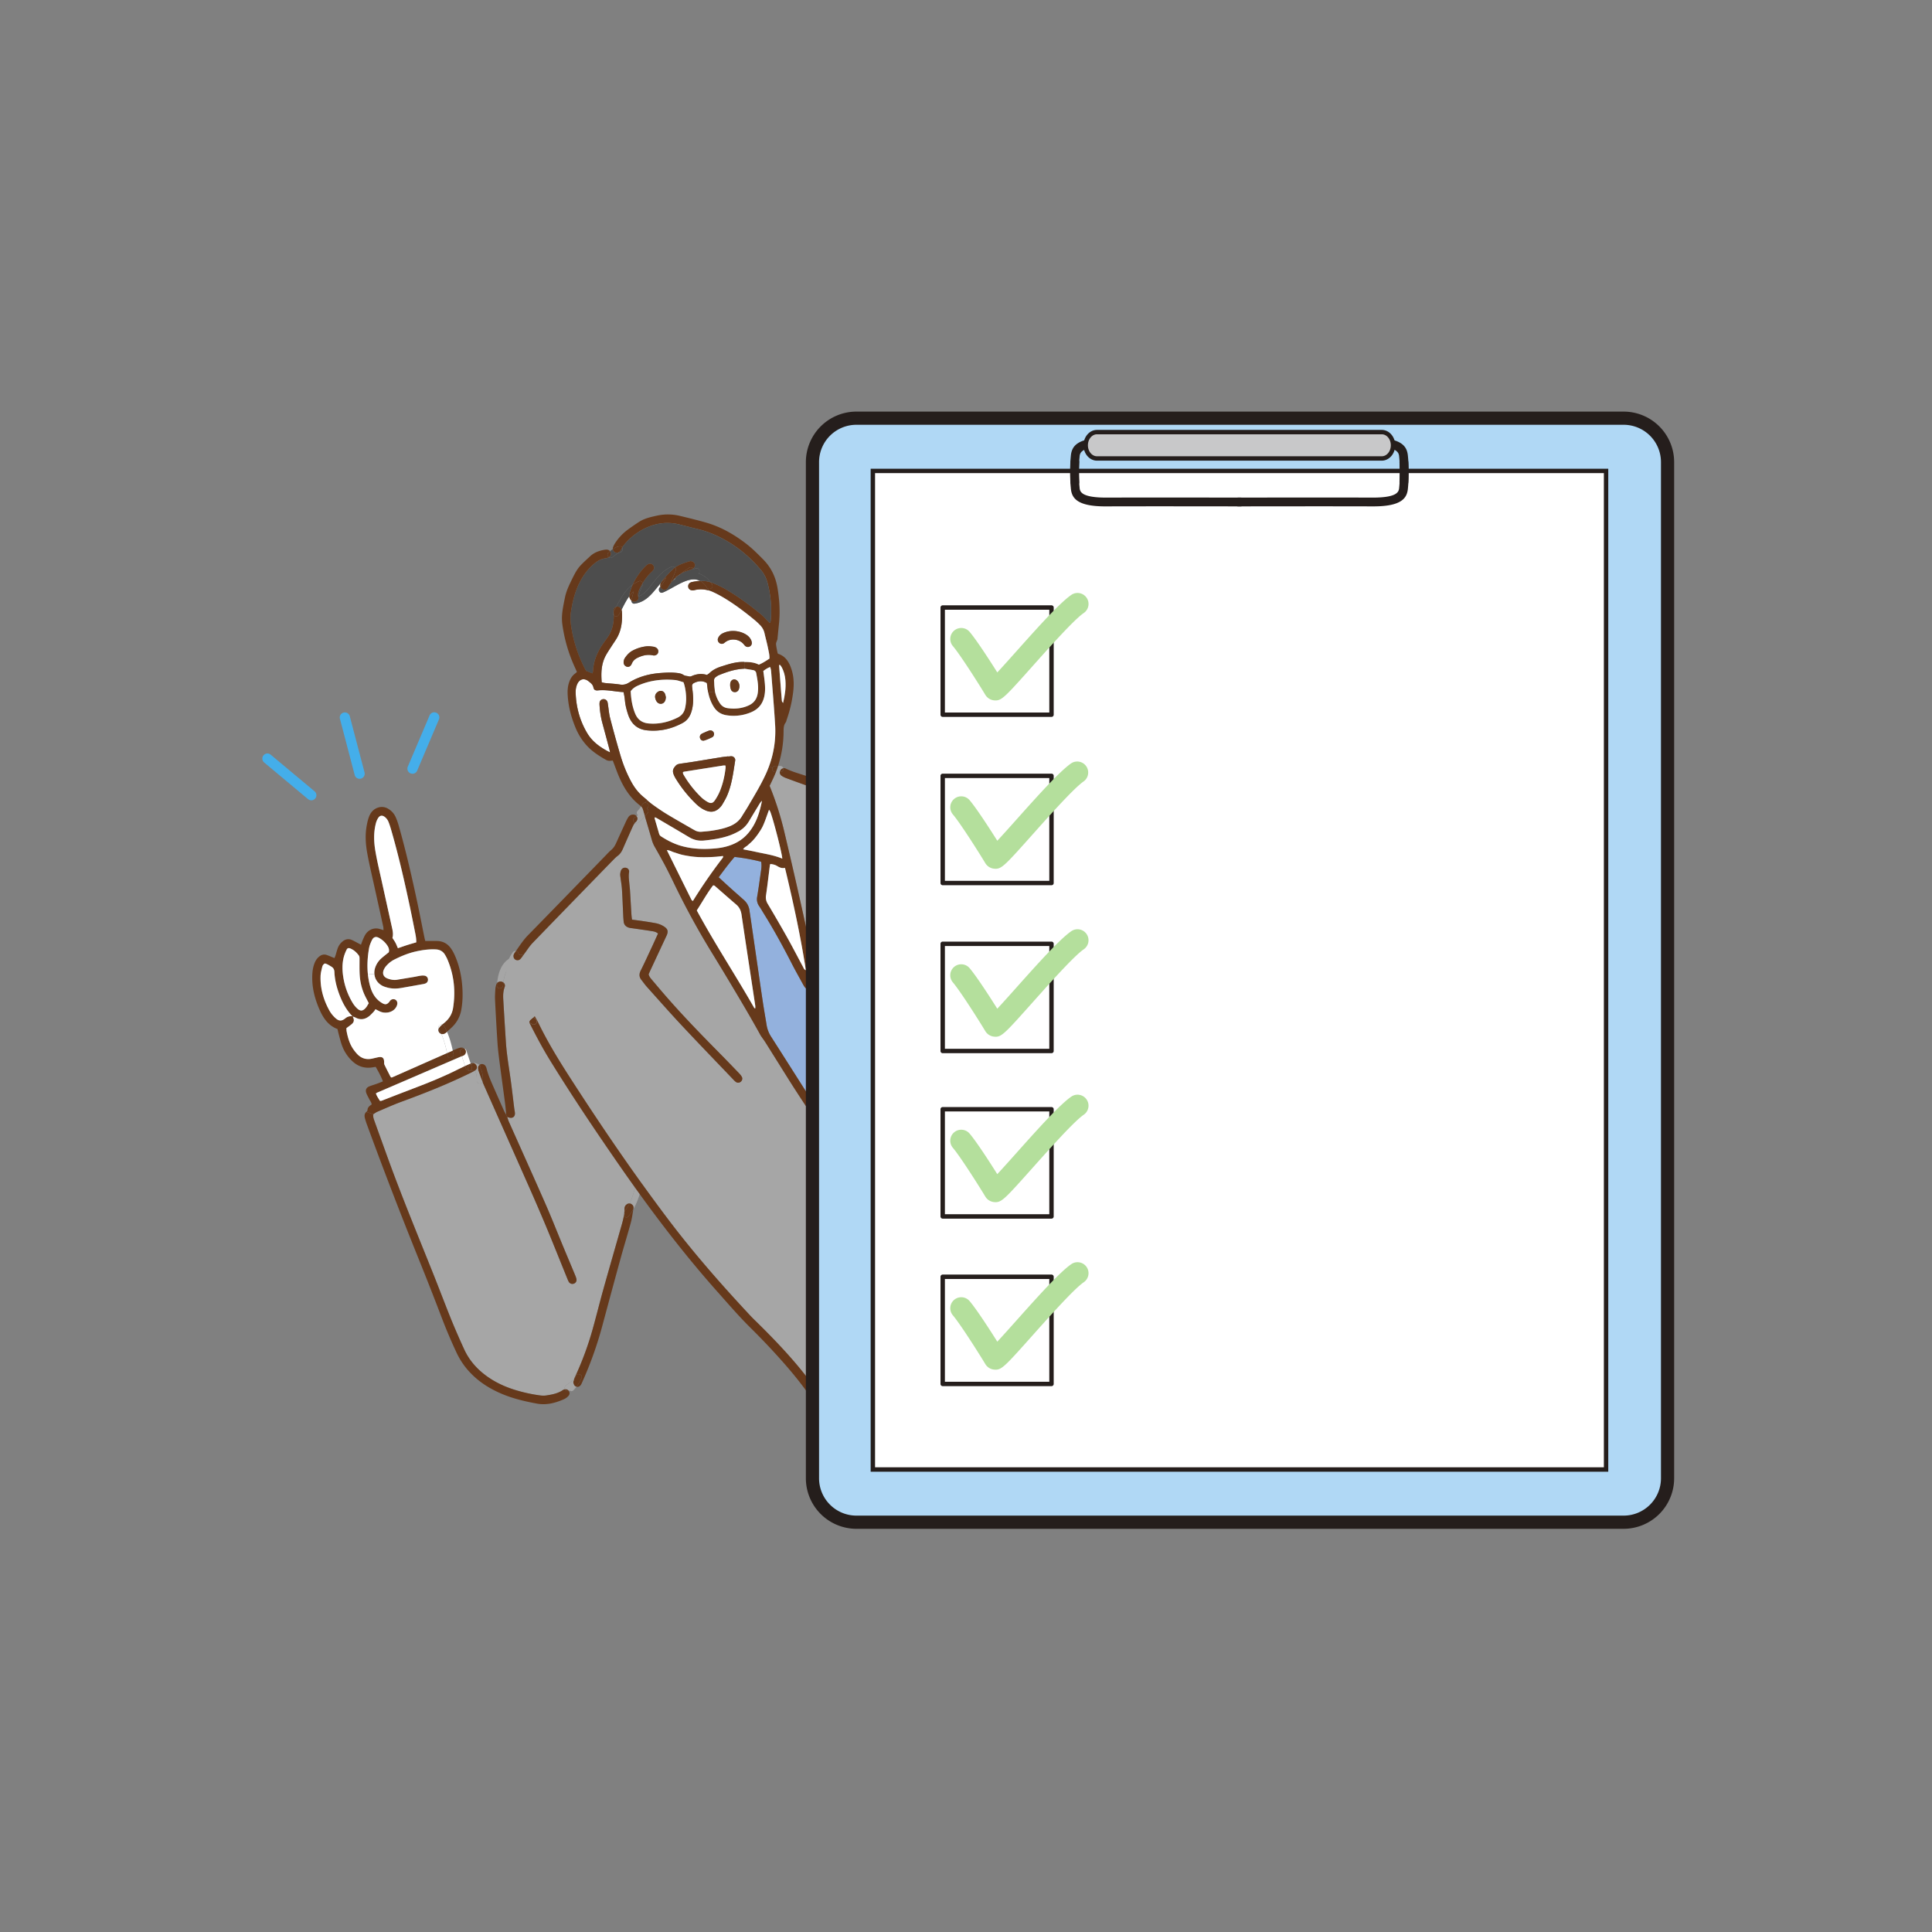 <svg width="230" height="230" fill="none" xmlns="http://www.w3.org/2000/svg"><rect width="100%" height="100%" fill="#808080" stroke="none"/><g clip-path="url(#a)"><path d="M76.677 137.25c.029 2.23-.134 4.733-1.285 6.71.008-.04.014-.081.02-.122.036-.218-.066-.386-.255-.5a.441.441 0 0 0-.209-.067c.202-.405.36-.834.482-1.266.837-2.962.595-6.238.113-9.24-.468-2.91-1.182-5.81-2.506-8.456-1.69-3.37-4.15-6.814-7.426-8.811-1.043-.637-2.331-1.236-3.589-1.102-1.4.15-1.951 1.321-2.101 2.564a.549.549 0 0 0-.735.066c.102-1.076.426-2.223 1.365-2.856.821-.554 1.852-.608 2.798-.401 3.132.685 5.706 3.371 7.596 5.803a25.08 25.08 0 0 1 4.348 8.614c.818 2.937 1.348 6.014 1.386 9.065l-.002-.001Z" fill="#A6A6A6"/><path d="M75.544 132.764c.482 3.002.725 6.278-.114 9.24-.122.433-.28.862-.482 1.266a.52.52 0 0 0-.348.114.611.611 0 0 0-.255.515c0 .118-.004.235-.013.352-.01.014-.022.027-.031.041a.38.38 0 0 0-.03.443c-.095.566-.27 1.118-.427 1.673-.678 2.392-1.371 4.78-2.04 7.175-.428 1.533-.808 3.08-1.237 4.612a37.294 37.294 0 0 1-2.129 5.761c-.03.066-.057.131-.08.196-.276.333-.73.546-1.03.837a.324.324 0 0 0-.067.405.557.557 0 0 0-.246.085c-.595.413-1.28.536-1.969.642a2.524 2.524 0 0 1-.71.003 18.246 18.246 0 0 1-2.63-.543c-1.234-.348-2.405-.838-3.474-1.556-1.3-.874-2.333-1.985-2.985-3.422a93.885 93.885 0 0 1-1.48-3.393c-.748-1.845-1.447-3.709-2.186-5.557-1.855-4.639-3.772-9.253-5.47-13.954-.508-1.404-1.017-2.808-1.52-4.212-.095-.259-.198-.521-.153-.84.16-.1.318-.225.495-.301.952-.405 1.897-.834 2.867-1.189 2.843-1.041 5.653-2.159 8.367-3.507a3.23 3.23 0 0 0 .313-.172h.04c.254.339.245.739.245 1.164 0 .401.536.459.688.17.037.094.077.189.118.283 1.707 3.858 3.427 7.711 5.133 11.57.765 1.729 1.525 3.46 2.253 5.203.881 2.112 1.726 4.239 2.587 6.36.053.128.103.261.175.377a.495.495 0 0 0 .625.199.47.47 0 0 0 .282-.536 2.827 2.827 0 0 0-.175-.506c-.458-1.103-.923-2.202-1.38-3.305-.703-1.691-1.371-3.397-2.105-5.072-1.439-3.28-2.913-6.544-4.37-9.817-.09-.197-.146-.408-.217-.613l.019.021-.009-.016c.07.028.137.063.21.083.45.125.748-.119.702-.584-.017-.177-.06-.353-.081-.53-.133-1.067-.253-2.134-.397-3.198-.207-1.539-.487-3.068-.59-4.618-.115-1.728-.22-3.456-.32-5.185-.028-.478-.003-.951.165-1.414a.464.464 0 0 0-.155-.558c.152-1.243.703-2.414 2.102-2.564 1.258-.135 2.547.465 3.589 1.102 3.276 1.997 5.737 5.441 7.425 8.811 1.325 2.646 2.04 5.548 2.507 8.457l-.002.002Z" fill="#A6A6A6"/><path d="M75.156 143.338c.19.112.29.282.256.5-.008.041-.014.081-.02.122a6.42 6.42 0 0 1-.58.845c-.176.218-.43.121-.543-.07.028-.16.048-.321.06-.484.24-.303.445-.634.617-.981a.464.464 0 0 1 .21.067v.001Z" fill="#66391B"/><path d="M75.393 143.959c-.085.529-.152 1.061-.29 1.576-.379 1.402-.812 2.789-1.198 4.189-.728 2.647-1.444 5.298-2.157 7.949a44.139 44.139 0 0 1-2.406 6.8c-.058.129-.107.259-.18.377-.125.201-.339.289-.535.239.162-.22.305-.452.436-.697.048-.077.09-.157.126-.241l.016-.029h-.003c.013-.03.028-.057.039-.087.143-.386-.48-.645-.663-.28-.061.121-.123.239-.187.355-.012.015-.022.029-.035.042.023-.065.05-.13.08-.196a37.32 37.32 0 0 0 2.13-5.76c.428-1.533.808-3.08 1.236-4.612.668-2.396 1.36-4.784 2.04-7.176.157-.555.332-1.107.427-1.673.112.19.366.288.542.07.218-.269.41-.551.58-.845l.002-.001ZM74.6 143.384a.53.53 0 0 1 .348-.114 5.55 5.55 0 0 1-.616.981 4.85 4.85 0 0 0 .013-.352c0-.209.081-.387.255-.515Z" fill="#66391B"/><path d="M74.3 144.292c.009-.014.021-.027.03-.042a5.925 5.925 0 0 1-.06.485.38.38 0 0 1 .03-.443Z" fill="#A6A6A6"/><path d="M68.578 163.757c.183-.366.806-.108.664.279l-.04.087h.003l-.015.029a1.785 1.785 0 0 1-.126.241c-.131.245-.274.477-.436.698a.305.305 0 0 1-.03-.008c-.211-.068-.347-.262-.349-.603.028-.077.063-.197.109-.326.013-.014.023-.028.035-.043.064-.116.125-.233.186-.354ZM68.623 152.27a.468.468 0 0 1-.282.536.496.496 0 0 1-.624-.198c-.073-.116-.123-.25-.176-.378-.862-2.121-1.706-4.248-2.587-6.36a268.054 268.054 0 0 0-2.253-5.203c-1.705-3.859-3.425-7.712-5.132-11.57a6.523 6.523 0 0 1-.119-.283.361.361 0 0 0 .039-.169c0-.537-.036-1.023-.293-1.455a.369.369 0 0 0-.117-.409.49.49 0 0 1 .732.142c.06.103.102.218.13.333.174.699.46 1.356.75 2.011.433.983.863 1.968 1.301 2.95.079.177.188.342.282.514l-.014-.015.128.248-.01-.005c.072.205.129.415.217.612 1.458 3.274 2.932 6.537 4.371 9.818.734 1.676 1.402 3.382 2.104 5.072.458 1.102.923 2.201 1.381 3.304.068.165.138.333.175.506l-.003-.001Z" fill="#66391B"/><path d="m68.598 165.083.03.008a4.113 4.113 0 0 1-.352.412c-.15.154-.337.13-.466.027a.414.414 0 0 1-.097.056.455.455 0 0 0-.305-.188.55.55 0 0 0-.146-.001.325.325 0 0 1 .066-.406c.3-.29.754-.503 1.03-.836-.046.129-.08.249-.109.327.003.34.138.535.35.602l-.001-.001Z" fill="#A6A6A6"/><path d="M67.712 165.584a.47.47 0 0 1-.042.598 1.585 1.585 0 0 1-.523.386c-1.034.457-2.098.739-3.248.525-1.412-.263-2.806-.589-4.134-1.148-1.719-.721-3.22-1.736-4.38-3.22a9.01 9.01 0 0 1-1.051-1.731 60.558 60.558 0 0 1-1.768-4.178 381.912 381.912 0 0 0-2.883-7.336 515.817 515.817 0 0 1-5.96-15.495 9.019 9.019 0 0 1-.278-.851c-.07-.275-.077-.554.173-.769l.819.283c-.045.319.058.581.152.84.504 1.404 1.014 2.808 1.52 4.213 1.699 4.7 3.616 9.316 5.47 13.953.74 1.85 1.439 3.713 2.187 5.557a93.71 93.71 0 0 0 1.48 3.393c.651 1.437 1.684 2.548 2.985 3.422 1.07.718 2.24 1.209 3.473 1.556.863.244 1.74.428 2.63.543.233.031.479.034.711-.003.689-.107 1.374-.23 1.968-.642a.561.561 0 0 1 .247-.084c.083.153.273.256.452.188Z" fill="#66391B"/><path d="M67.712 165.584c-.18.068-.37-.035-.452-.188a.477.477 0 0 1 .452.188ZM61.298 132.46c.046.465-.252.711-.703.584-.072-.021-.139-.056-.209-.083l-.128-.248.014.016c-.05-.475-.088-.95-.151-1.424-.212-1.618-.44-3.233-.649-4.851-.1-.77-.196-1.541-.248-2.315a301.96 301.96 0 0 1-.29-5.127c-.02-.416.01-.836.037-1.252.013-.196.053-.397.121-.582a.452.452 0 0 1 .092-.153c-.01.097-.02.194-.024.288-.03.468.696.466.726 0 .007-.117.02-.237.034-.354.167.124.24.329.155.558-.168.462-.194.935-.166 1.414.1 1.728.206 3.457.32 5.184.104 1.55.383 3.08.59 4.618.145 1.064.263 2.133.398 3.198.021.177.064.354.08.53v-.001Z" fill="#66391B"/><path d="m60.387 132.961.008.016-.019-.02.01.004ZM59.919 116.959a5.883 5.883 0 0 0-.034.354c-.03.466-.757.468-.726 0a8.83 8.83 0 0 1 .024-.288.549.549 0 0 1 .735-.066ZM57.49 128.644a.361.361 0 0 1-.04.169c-.163-.401-.306-.812-.457-1.22a1.523 1.523 0 0 1-.092-.406.462.462 0 0 1 .177-.408c.058.051.1.112.124.193a.37.37 0 0 1-.007.217c.257.433.293.92.293 1.455h.001Z" fill="#66391B"/><path d="M57.45 128.813c-.152.289-.688.231-.688-.169 0-.426.008-.827-.245-1.165h-.041c.05-.029.1-.064.145-.102a.4.4 0 0 0 .116-.485c-.082-.186-.227-.31-.4-.328a.314.314 0 0 1 .23-.013c.144.048.31.092.437.174a.46.46 0 0 1 .072.056.457.457 0 0 0-.176.408c.01.136.043.276.092.405.15.408.293.82.457 1.22v-.001Z" fill="#A6A6A6"/><path d="M56.74 126.891a.4.4 0 0 1-.116.485.968.968 0 0 1-.146.102c-.146.004-.293.004-.442.004a.345.345 0 0 1-.128-.025c.184-.041.34-.203.26-.434l-.088-.268h.06a.375.375 0 0 1 .2-.192c.171.019.316.143.399.328Z" fill="#66391B"/><path d="M56.224 126.566a.378.378 0 0 1 .116-.002.374.374 0 0 0-.198.192h-.06c-.017-.046-.032-.094-.05-.14.064-.021.129-.038.192-.048v-.002Z" fill="#66391B"/><path d="M56.478 127.478c-.1.065-.208.119-.312.172-2.714 1.348-5.525 2.464-8.367 3.507-.97.356-1.915.784-2.868 1.19-.176.075-.335.202-.495.3l-.818-.283c.057-.05.128-.125.13-.191.004-.348.244-.525.495-.681-.009-.257-.176-.419-.27-.611-.12-.25-.268-.489-.362-.75-.14-.385-.002-.663.377-.812.297-.115.603-.201.902-.31.222-.08.44-.173.696-.275-.24-.625-.538-1.175-.863-1.727-.172.028-.306.051-.442.071-.886.126-1.658-.122-2.312-.725a4.81 4.81 0 0 1-1.308-2.039c-.14-.416-.24-.843-.355-1.265-.045-.172-.081-.348-.128-.543-1.088-.408-1.685-1.286-2.13-2.292-.602-1.365-.957-2.783-.864-4.291.024-.401.09-.791.228-1.169.116-.324.284-.616.546-.843.273-.238.587-.344.942-.221.297.104.588.235.915.37.042-.101.092-.203.126-.31.088-.285.16-.575.261-.856.102-.283.269-.533.492-.74.35-.327.752-.449 1.206-.246.272.123.53.272.793.41.085.043.167.089.281.151.073-.201.125-.368.194-.528.094-.218.187-.44.306-.645.334-.573 1.024-.924 1.745-.697.131.041.262.08.438.133-.014-.167-.008-.304-.036-.433-.353-1.614-.714-3.225-1.069-4.839-.282-1.284-.59-2.562-.825-3.854-.197-1.079-.275-2.176-.079-3.268.067-.372.147-.747.279-1.097.187-.5.51-.9 1.04-1.085a1.429 1.429 0 0 1 1.262.137c.407.245.705.59.891 1.018.143.328.259.67.356 1.012.88 3.104 1.599 6.247 2.265 9.403.27 1.286.52 2.576.782 3.863.026.133.064.266.104.431h.423c.34 0 .678-.006 1.016.005.685.02 1.227.328 1.617.88.194.273.355.576.488.886.48 1.104.743 2.265.848 3.464.086.998.073 1.988-.107 2.976a3.716 3.716 0 0 1-1.075 2.024c-.202.198-.414.386-.627.572a6.838 6.838 0 0 0-.347-.689.327.327 0 0 0-.22-.168c.124-.104.254-.202.372-.31.49-.442.809-.978.915-1.635.325-2.014.126-3.968-.684-5.849a4.457 4.457 0 0 0-.277-.528c-.246-.408-.611-.604-1.087-.629-.804-.042-1.59.067-2.368.242-.917.204-1.782.565-2.62.99a3.09 3.09 0 0 0-.886.698 1.882 1.882 0 0 0-.3.442c-.234.5-.07.914.446 1.098.357.13.727.205 1.112.14.669-.113 1.337-.22 2.004-.334.275-.046.546-.113.822-.151.155-.022.32-.024.473.002.231.043.38.247.383.473a.471.471 0 0 1-.32.458 1.182 1.182 0 0 1-.23.063c-.881.159-1.764.317-2.645.47-.576.099-1.15.099-1.716-.071-.132-.039-.268-.078-.395-.132-.642-.284-1.029-.844-1.075-1.481a1.898 1.898 0 0 1 .102-.75c.146-.424.39-.786.721-1.083.282-.251.581-.479.892-.732.08-.271 0-.533-.153-.772a2.793 2.793 0 0 0-.994-.931c-.361-.205-.661-.133-.849.242-.158.317-.298.661-.357 1.007-.177 1.033-.242 2.069-.13 3.099.043.412.114.821.218 1.23.115.444.268.876.523 1.264.257.389.584.707.993.932.351.193.56.138.82-.187.037-.046.065-.101.107-.144a.5.5 0 0 1 .6-.103c.188.102.28.333.227.567-.116.511-.575.898-1.163.968a1.63 1.63 0 0 1-.932-.143c-.158-.076-.314-.159-.492-.251-.08.111-.137.216-.217.299-.176.187-.35.382-.551.538-.502.388-1.041.471-1.618.155-.096-.053-.204-.082-.31-.118-.002-.008-.006-.015-.007-.022a.344.344 0 0 1-.031-.005c-.701-.714-1.168-1.574-1.526-2.496-.346-.895-.587-1.816-.627-2.777-.012-.286-.11-.491-.354-.638-.253-.152-.497-.321-.773-.382-.207.094-.289.26-.329.432-.082.346-.179.697-.191 1.048-.052 1.488.353 2.868 1.07 4.157.172.306.41.588.666.83.43.407.761.429 1.218.058.267-.216.532-.278.848-.233a.242.242 0 0 1 .017.019.165.165 0 0 0 .02.007c.014.05.024.101.045.146.143.295.07.546-.168.748-.196.167-.409.312-.644.489.007.116.001.254.028.386.151.766.363 1.511.823 2.158.116.163.24.32.372.468.489.553 1.096.771 1.825.615.234-.051.466-.109.699-.159.532-.114.745.058.745.593 0 .096-.002.203.037.286.233.484.479.961.725 1.439.016.03.06.048.124.097l.684-.299c1.975-.873 3.949-1.748 5.925-2.62l.065.321c.093.459.792.263.7-.194l-.089-.427.118-.052c.2-.088.404-.173.61-.241a1.04 1.04 0 0 1 .35-.052c.105.004.202.038.278.097-.246-.059-.545.126-.443.433.002.01.007.021.01.031a.38.38 0 0 0 .13.387l.02.067c-2.09.901-4.183 1.806-6.275 2.706-1.26.544-2.523 1.084-3.786 1.627-.052.023-.099.059-.167.102.116.322.303.598.486.88.075-.003.138.008.188-.01 1.281-.494 2.558-1 3.844-1.484 1.825-.689 3.631-1.423 5.374-2.31.239-.122.481-.234.727-.346.034.103.067.207.103.311.071.212.268.278.44.241a.336.336 0 0 0 .128.024c.148 0 .296 0 .442-.003v.012Zm-6.92-15.295a4.754 4.754 0 0 0-.111-1.026c-.214-1.074-.427-2.148-.653-3.218-.662-3.116-1.374-6.218-2.266-9.277a9.093 9.093 0 0 0-.267-.792 1.413 1.413 0 0 0-.457-.617c-.288-.217-.57-.194-.77.11-.132.194-.225.423-.284.649-.286 1.102-.246 2.221-.057 3.322.217 1.273.528 2.531.804 3.796.397 1.807.797 3.614 1.197 5.42.081.372.132.744.024 1.105.13.203.26.381.362.573.108.206.19.426.29.655.387-.133.74-.262 1.097-.375.357-.115.72-.216 1.09-.326v.001Zm-6.044 7.83c.158-.17.263-.392.386-.584-.23-.46-.449-.84-.61-1.243a6.795 6.795 0 0 1-.47-2.144c-.036-.615-.018-1.232-.022-1.846 0-.158.016-.311-.088-.455-.264-.362-.583-.651-1-.825-.206-.086-.35-.058-.45.147a4.715 4.715 0 0 0-.339.885c-.203.802-.181 1.613-.046 2.426a8.412 8.412 0 0 0 1.1 3.002c.152.252.34.494.557.69.363.328.645.308.98-.053h.002Z" fill="#66391B"/><path d="M56.168 127.021c.08.232-.075.394-.26.435a.365.365 0 0 1-.235-.339c0-.197.166-.363.363-.363h.044c.03.088.06.178.088.267Z" fill="#66391B"/><path d="M56.08 126.755h-.043a.368.368 0 0 0-.364.363c0 .153.1.286.235.339-.172.037-.369-.029-.44-.241a15.7 15.7 0 0 1-.103-.311c.154-.071.31-.141.463-.21.066-.029.133-.057.204-.08.016.046.031.094.048.14Z" fill="#66391B"/><path d="m55.515 125.06.517 1.554c-.07.023-.138.05-.203.079l-.464.211-.39-1.164.03-.014c.073-.03.15-.057.217-.099a.497.497 0 0 0 .225-.513.495.495 0 0 0-.19-.293.343.343 0 0 1 .257.239h.001Z" fill="#fff"/><path d="M55.448 125.115a.498.498 0 0 1-.225.513c-.066.043-.144.068-.216.099l-.03.014-.022-.067a.38.38 0 0 1-.13-.387c-.002-.01-.007-.021-.01-.03-.101-.307.198-.493.443-.434a.499.499 0 0 1 .19.293v-.001Z" fill="#66391B"/><path d="m54.976 125.74.39 1.164c-.246.11-.488.224-.726.346-1.743.886-3.55 1.621-5.375 2.31-1.285.485-2.563.99-3.843 1.484-.051.019-.114.007-.189.01-.183-.282-.37-.558-.485-.88.067-.043.115-.079.167-.102 1.262-.544 2.525-1.083 3.785-1.627 2.093-.901 4.184-1.804 6.276-2.707v.002Z" fill="#fff"/><path d="M53.99 125.496c.092.457-.608.653-.7.194a89.593 89.593 0 0 0-.065-.321c.225-.1.451-.201.676-.299l.089.428v-.002Z" fill="#66391B"/><path d="M53.248 114.178c.81 1.881 1.008 3.835.684 5.849-.107.659-.427 1.195-.916 1.636-.118.107-.248.204-.371.309-.256-.056-.56.205-.426.5a.476.476 0 0 0 .116.482.476.476 0 0 0 .194.125c.331.732.529 1.497.696 2.289-1.976.871-3.95 1.745-5.925 2.619l-.683.299c-.066-.049-.11-.066-.125-.096-.246-.479-.492-.957-.725-1.44-.039-.082-.037-.19-.037-.285 0-.535-.211-.706-.745-.593-.233.049-.465.107-.699.158-.728.157-1.336-.06-1.825-.615a5.636 5.636 0 0 1-.372-.467c-.46-.648-.673-1.392-.823-2.158-.026-.132-.02-.27-.028-.387.234-.176.448-.322.644-.489.239-.202.311-.452.169-.748-.022-.044-.032-.095-.045-.145.106.036.213.065.31.119.576.314 1.117.232 1.618-.155.202-.158.375-.351.552-.539.08-.082.137-.188.217-.299.176.092.334.174.491.252.297.145.61.18.932.143.589-.072 1.047-.458 1.164-.969.052-.233-.04-.465-.227-.566a.498.498 0 0 0-.6.103c-.043.042-.07.096-.107.144-.261.324-.47.379-.82.186a2.822 2.822 0 0 1-.993-.932c-.255-.387-.408-.819-.523-1.264a8.695 8.695 0 0 1-.22-1.23l.77-.078c.046.636.433 1.197 1.075 1.48.128.056.262.093.394.132.567.17 1.14.17 1.717.072.88-.153 1.763-.312 2.645-.47.078-.015.157-.034.23-.063a.471.471 0 0 0 .32-.459.474.474 0 0 0-.383-.472 1.503 1.503 0 0 0-.474-.002c-.276.037-.547.104-.822.151-.667.114-1.335.22-2.003.334-.385.064-.755-.012-1.112-.14-.516-.186-.682-.598-.446-1.098.074-.159.182-.31.3-.442.255-.282.544-.524.886-.699.837-.426 1.701-.785 2.62-.99.777-.174 1.564-.283 2.368-.242.474.024.84.22 1.087.63.102.169.198.346.277.527l-.001-.007Z" fill="#fff"/><path d="m53.901 125.07-.677.299c-.167-.791-.364-1.556-.696-2.289a.47.47 0 0 0 .355-.019c.088-.041.174-.097.248-.161l.08-.07c.32.717.523 1.467.69 2.239v.001Z" fill="#fff"/><path d="M53.211 122.83a5.48 5.48 0 0 0-.08.07c-.074.064-.16.121-.248.161a.476.476 0 0 1-.355.019 6.551 6.551 0 0 0-.291-.572c-.006-.013-.014-.023-.017-.036a.38.38 0 0 1 .03-.07c.067-.117.165-.224.264-.317.042-.039.086-.077.13-.114a.323.323 0 0 1 .22.169c.13.225.245.455.347.688v.002Z" fill="#66391B"/><path d="M52.645 121.972a2.615 2.615 0 0 0-.131.114c-.1.093-.197.199-.264.317a.311.311 0 0 0-.03.071c-.136-.296.17-.557.426-.5l-.001-.002Z" fill="#fff"/><path d="M52.529 123.08a.474.474 0 0 1-.194-.125.474.474 0 0 1-.116-.481l.017.035c.108.189.204.379.292.572v-.001Z" fill="#66391B"/><path d="M49.445 111.157c.066.329.118.661.111 1.026-.371.11-.733.211-1.09.326-.357.114-.71.241-1.097.375-.1-.23-.183-.449-.29-.655-.102-.192-.233-.37-.362-.572.107-.362.057-.734-.024-1.106-.4-1.807-.8-3.614-1.198-5.42-.276-1.264-.587-2.522-.803-3.796-.19-1.102-.23-2.221.056-3.322.06-.226.153-.456.284-.649.202-.303.484-.327.77-.11.213.161.361.375.457.617.103.26.189.525.268.792.892 3.059 1.603 6.162 2.266 9.277.226 1.071.438 2.144.652 3.218v-.001ZM46.13 112.594c.153.239.233.501.153.772-.31.253-.61.48-.892.732a2.558 2.558 0 0 0-.721 1.082 1.904 1.904 0 0 0-.102.751l-.768.079c-.112-1.03-.046-2.067.13-3.099.06-.346.199-.69.357-1.007.188-.377.488-.448.849-.242.404.23.742.537.994.93v.002ZM43.9 119.429c-.123.192-.227.414-.386.584-.335.362-.617.382-.98.053a3.066 3.066 0 0 1-.559-.69 8.397 8.397 0 0 1-1.099-3.002c-.135-.813-.157-1.625.046-2.426a4.69 4.69 0 0 1 .34-.885c.098-.206.244-.233.45-.147.415.174.734.463 1 .825.103.144.086.297.088.455.002.615-.015 1.231.02 1.846.043.736.196 1.459.471 2.144.161.404.38.783.61 1.243ZM41.965 120.993a1.023 1.023 0 0 0-.848.234c-.456.37-.787.348-1.218-.058a3.592 3.592 0 0 1-.666-.831c-.717-1.29-1.123-2.67-1.07-4.157.014-.351.11-.703.192-1.048.04-.172.123-.338.329-.432.276.061.52.23.772.383.245.146.343.351.355.638.041.961.282 1.882.627 2.776.357.923.823 1.781 1.525 2.496l.002-.001Z" fill="#fff"/><path d="M37.06 95.276a.602.602 0 0 1-.387-.14l-5.225-4.365a.605.605 0 1 1 .776-.929l5.226 4.364a.605.605 0 0 1-.389 1.07h-.001ZM42.81 92.714a.606.606 0 0 1-.585-.452l-1.765-6.724a.607.607 0 0 1 1.172-.308l1.765 6.725a.607.607 0 0 1-.586.76l-.001-.001ZM49.105 92.113a.606.606 0 0 1-.557-.843l2.602-6.124a.606.606 0 0 1 1.115.473l-2.602 6.125a.607.607 0 0 1-.557.37h-.001Z" fill="#44AEEA"/><path d="M98.176 132.465c.01.194 0 .388 0 .575-.2.032-.234-.109-.294-.197-.515-.757-1.038-1.51-1.53-2.281-1.525-2.38-3.03-4.77-4.556-7.149a3.582 3.582 0 0 1-.532-1.379c-.161-.981-.333-1.962-.48-2.944-.275-1.83-.534-3.661-.801-5.493-.21-1.457-.422-2.914-.634-4.371-.041-.275-.086-.551-.124-.827a1.976 1.976 0 0 0-.651-1.242c-.547-.491-1.103-.975-1.65-1.468-.443-.398-.878-.804-1.365-1.249.634-.86 1.226-1.656 1.89-2.421 1.078.109 2.125.313 3.161.569.074.375.04.709-.007 1.043-.153 1.045-.286 2.091-.465 3.129-.074.428.008.779.247 1.126.203.295.377.609.566.913 1.19 1.911 2.268 3.883 3.292 5.885.436.85.908 1.68 1.365 2.519.164.3.345.587.745.625.172.986.347 1.945.504 2.905.228 1.393.465 2.787.659 4.185.175 1.261.325 2.527.436 3.796.107 1.248.153 2.501.224 3.754v-.003Z" fill="#93B1DD"/><path d="M101.735 169.154c.017.4.273 4.657-.972 4.066a.54.54 0 0 0 .092-.472 1.87 1.87 0 0 0-.112-.306.265.265 0 0 1 .143.013c.022-.07.04-.14.053-.209.067-.354.087-.714.096-1.074a32.24 32.24 0 0 0-.075-2.949c-.145-2.303-.418-4.592-.532-6.9-.094-1.895-.171-3.826.005-5.72.173-1.865.299-3.732.371-5.603.144-3.703.117-7.408-.003-11.111-.3-9.304-.826-18.609-1.363-27.902-.197-3.413-.293-6.829-.463-10.245-.073-1.482-.18-2.987-.537-4.433-.283-1.148-.702-2.464-1.748-3.143l-.023-.017a.526.526 0 0 0-.093-.476c.089-.164.282-.262.482-.131 1.908 1.236 2.276 4.008 2.488 6.073.268 2.616.255 5.264.38 7.89.406 8.569.899 17.134 1.32 25.702.228 4.628.424 9.262.378 13.897a115.814 115.814 0 0 1-.259 6.971c-.166 2.376-.35 4.719-.259 7.103.114 3.001.503 5.978.631 8.976Z" fill="#A6A6A6"/><path d="M100.959 168.223c.063.981.103 1.966.075 2.949-.009.358-.029.72-.096 1.074a1.83 1.83 0 0 1-.053.209.274.274 0 0 0-.143-.013 2.33 2.33 0 0 0-.092-.188c-.559-1.036-1.027-2.113-1.47-3.2-.365-.888-.788-1.745-1.315-2.544a40.637 40.637 0 0 0-1.642-2.35c-1.808-2.361-3.852-4.512-5.965-6.6-.327-.321-.659-.638-.971-.973-3.456-3.7-6.788-7.504-9.837-11.55-4.148-5.506-8.023-11.204-11.749-17.002-1.314-2.046-2.57-4.124-3.631-6.314-.111-.231-.248-.451-.41-.741l-.137.114a9.816 9.816 0 0 1-1.604-2.177c-.37-1.495.048-3.252.443-4.832a.34.34 0 0 0-.085-.334c.07-.103.14-.206.216-.305.297-.398.564-.827.906-1.183 3.126-3.237 6.266-6.459 9.403-9.686.238-.241.471-.493.739-.696.282-.216.46-.486.598-.8.365-.838.733-1.677 1.11-2.512.094-.21.186-.423.334-.604a.333.333 0 0 0 .34-.005c.347-.194.597-.493.849-.79.28.945.564 1.888.832 2.834.083.292.197.56.347.821.422.743.845 1.488 1.244 2.244.372.705.72 1.421 1.067 2.138a92.64 92.64 0 0 0 4.431 8.125c.637 1.036 1.27 2.071 1.892 3.115 1.35 2.254 2.7 4.509 3.966 6.812.037.068.087.131.132.196.147.212.303.419.44.637.912 1.45 1.817 2.904 2.728 4.353 1.439 2.294 2.975 4.525 4.41 6.819.118.187.282.279.502.253.225-.028.379-.189.419-.441.015-.097.012-.198.01-.298-.003-.219-.019-.437-.016-.656a55.48 55.48 0 0 0-.367-6.677c-.217-1.839-.49-3.67-.8-5.495-.376-2.199-.75-4.396-1.14-6.59-.332-1.862-.635-3.731-1.04-5.577a661.067 661.067 0 0 0-2.448-10.71 36.834 36.834 0 0 0-1.763-5.52c.134-.278.274-.565.408-.854.123-.261.235-.525.34-.792h.468a.488.488 0 0 0 .218.446c.158.114.342.2.525.27.799.297 1.6.587 2.404.874.315.114.604-.041.684-.35a.098.098 0 0 0 .023.017c1.046.678 1.465 1.995 1.748 3.142.356 1.447.464 2.951.536 4.433.17 3.415.267 6.832.464 10.246.536 9.292 1.061 18.598 1.363 27.902.121 3.703.146 7.408.002 11.111a102.716 102.716 0 0 1-.37 5.602c-.176 1.895-.099 3.825-.005 5.721.115 2.307.386 4.596.531 6.9l.002.002Zm-12.761-39.455c.175-.157.227-.39.102-.594a2.393 2.393 0 0 0-.331-.421c-.775-.802-1.547-1.607-2.33-2.4-2.016-2.039-4.016-4.096-5.916-6.245-.7-.79-1.38-1.597-2.062-2.404-.176-.209-.37-.415-.445-.713.077-.176.154-.36.238-.538a3014.39 3014.39 0 0 1 1.768-3.789c.066-.144.143-.286.195-.436.133-.387.05-.633-.292-.877a2.775 2.775 0 0 0-1.097-.452 37.656 37.656 0 0 0-1.531-.249c-.41-.063-.822-.112-1.255-.17-.061-.365-.08-.702-.1-1.038-.048-.815-.093-1.63-.144-2.446-.016-.256-.052-.514-.075-.771-.038-.455-.116-.905-.038-1.368.048-.285-.107-.487-.347-.544a.508.508 0 0 0-.595.283c-.064.14-.095.304-.11.459-.011.136.018.277.035.415.059.473.146.945.175 1.422.064 1.012.1 2.028.148 3.042.012.257.028.516.053.773.041.409.29.641.67.743.134.036.275.043.413.064.77.111 1.538.217 2.304.339.231.036.467.086.705.283-.239.523-.458 1.015-.684 1.5-.457.973-.9 1.952-1.38 2.914-.204.406-.194.755.084 1.106.222.281.429.576.667.843 1.383 1.54 2.752 3.097 4.167 4.609 2.028 2.166 4.091 4.299 6.14 6.445.082.086.167.173.262.241a.467.467 0 0 0 .604-.026h.002Z" fill="#A6A6A6"/><path d="M100.854 172.748a.53.53 0 0 1-.092.472.9.9 0 0 1-.151-.092c-.296-.212-.137-.645.131-.686.046.099.085.202.111.306h.001Z" fill="#66391B"/><path d="M100.651 172.254c.034.061.064.124.092.188-.267.042-.427.474-.131.686a.933.933 0 0 0 .152.092.453.453 0 0 1-.17.133.49.49 0 0 1-.66-.234 39.607 39.607 0 0 1-.797-1.604 36.417 36.417 0 0 1-.797-1.803c-.522-1.301-1.213-2.507-2.014-3.653-1.007-1.438-2.122-2.789-3.289-4.099a81.89 81.89 0 0 0-3.66-3.857c-1.405-1.386-2.689-2.884-4-4.357-4.388-4.937-8.335-10.212-12.084-15.642-2.694-3.902-5.33-7.84-7.818-11.875-.847-1.374-1.605-2.798-2.334-4.237l-.056-.104a.456.456 0 0 1-.061-.173c.104.072.215.144.332.214.35.211.748-.289.44-.569a5.401 5.401 0 0 1-.27-.264l.137-.114c.161.291.298.51.41.741 1.06 2.191 2.316 4.27 3.63 6.314 3.727 5.798 7.6 11.496 11.75 17.003 3.05 4.045 6.382 7.85 9.836 11.549.313.335.644.653.971.973 2.114 2.087 4.157 4.24 5.965 6.6a39.98 39.98 0 0 1 1.642 2.351c.528.799.95 1.656 1.314 2.543.445 1.087.913 2.164 1.471 3.201l-.001-.003ZM99.191 134.781c.001.099.006.201-.01.298-.038.251-.193.412-.418.44-.22.027-.384-.065-.502-.253-1.436-2.294-2.971-4.525-4.41-6.818-.91-1.451-1.816-2.904-2.729-4.353-.137-.218-.292-.424-.44-.637-.044-.066-.094-.128-.131-.196-1.267-2.304-2.616-4.559-3.966-6.813a329.033 329.033 0 0 0-1.892-3.115 92.74 92.74 0 0 1-4.432-8.124 65.872 65.872 0 0 0-1.066-2.138 81.58 81.58 0 0 0-1.244-2.244 3.638 3.638 0 0 1-.347-.821c-.268-.947-.552-1.89-.832-2.834.101-.122.204-.242.314-.357a.373.373 0 0 0-.057-.56l.114-.168c.183-.27-.07-.531-.327-.531l.22-.312c.235.2.474.4.724.58.55.395 1.11.78 1.688 1.128 1.005.605 2.029 1.182 3.044 1.77.052.03.107.054.159.085.263.159.548.238.855.211.416-.035.834-.067 1.246-.13.728-.11 1.45-.252 2.137-.534.609-.249 1.104-.626 1.445-1.198.224-.376.47-.74.69-1.117.754-1.288 1.537-2.563 2.159-3.922.131-.29.251-.58.358-.873l.422.161a.347.347 0 0 0-.029.14c0 .2.166.364.363.364h.07c-.104.266-.217.53-.34.791-.135.29-.274.576-.407.855.736 1.8 1.319 3.64 1.762 5.519a650.737 650.737 0 0 1 2.449 10.71c.404 1.846.707 3.714 1.038 5.577.391 2.195.765 4.393 1.14 6.59.312 1.824.584 3.656.8 5.496.261 2.218.376 4.445.368 6.677-.002.219.013.437.015.656Zm-1.014-1.741c0-.187.008-.382-.002-.575-.07-1.251-.116-2.506-.223-3.754a74.244 74.244 0 0 0-.436-3.796c-.194-1.399-.43-2.791-.659-4.184-.157-.96-.333-1.919-.504-2.906-.4-.037-.581-.324-.745-.624-.458-.838-.93-1.67-1.365-2.519-1.024-2.004-2.104-3.974-3.292-5.886-.189-.304-.363-.617-.566-.912a1.436 1.436 0 0 1-.247-1.126c.179-1.039.312-2.085.465-3.129.048-.334.08-.669.007-1.044a22.799 22.799 0 0 0-3.16-.569c-.666.765-1.257 1.562-1.892 2.421.488.446.923.851 1.366 1.25.547.492 1.103.978 1.65 1.468.37.333.583.749.651 1.242.038.276.082.552.124.827l.634 4.371c.267 1.831.528 3.663.801 5.493.147.982.319 1.962.48 2.944.08.496.259.95.532 1.379 1.525 2.379 3.031 4.77 4.555 7.149.493.771 1.016 1.524 1.53 2.28.06.089.095.23.296.198v.002Zm-2.567-17.913c.07.13.105.297.327.373-.645-4.116-1.515-8.144-2.49-12.182-.365.079-.645-.045-.923-.216-.234-.143-.503-.22-.827-.247-.028.114-.046.17-.055.23-.147 1.162-.278 2.327-.449 3.488-.055.376 0 .684.194 1.012a188.37 188.37 0 0 1 2.333 4.023c.648 1.162 1.257 2.346 1.89 3.518v.001Zm-2.481-12.912c-.036-.649-1.002-4.421-1.41-5.53-.03-.087-.092-.164-.167-.291-.1.278-.177.5-.26.723-.08.225-.158.452-.245.675-.087.22-.177.444-.285.656a5.65 5.65 0 0 1-.335.564c-.13.2-.267.398-.414.586-.146.189-.3.373-.466.543-.167.171-.352.322-.528.486-.164.155-.408.226-.55.484.529.106 1.014.193 1.492.3 1.05.232 2.12.375 3.167.806l.001-.002Zm-2.419-6.876c-.118.103-.21.223-.288.35-.423.696-.845 1.396-1.267 2.093a3.21 3.21 0 0 1-1.177 1.164c-.38.212-.782.4-1.192.54-.965.332-1.973.474-2.984.579a2.804 2.804 0 0 1-1.77-.404c-1.265-.758-2.537-1.499-3.807-2.246-.08-.046-.167-.08-.259-.126-.015.07-.04.11-.031.14.177.612.358 1.222.535 1.836.042.144.13.238.252.317.756.489 1.549.891 2.423 1.134 1.346.373 2.712.409 4.088.277a7.43 7.43 0 0 0 1.175-.202c1.066-.277 1.986-.791 2.703-1.654.923-1.106 1.327-2.42 1.6-3.8v.002Zm-.798 24.715c0-.122.013-.235-.003-.343-.115-.786-.237-1.575-.356-2.36-.426-2.813-.86-5.624-1.27-8.44-.073-.502-.256-.902-.642-1.23-.816-.697-1.62-1.411-2.432-2.116-.085-.073-.155-.186-.326-.15-.7.917-1.262 1.947-1.93 2.97 2.15 3.98 4.623 7.719 6.839 11.607.014.028.064.035.12.063v-.001Zm-3.828-18.049c.001-.02-.006-.038-.017-.099-.264.029-.533.064-.804.087-.277.022-.554.037-.833.046-.298.009-.595.016-.893.009a11.619 11.619 0 0 1-.833-.046 12.003 12.003 0 0 1-.827-.11 8.666 8.666 0 0 1-.816-.167c-.288-.076-.565-.184-.85-.269-.255-.074-.482-.246-.824-.248.997 2.009 1.964 3.964 2.935 5.917.023.046.086.075.162.138a61.202 61.202 0 0 1 3.525-5.1.638.638 0 0 0 .06-.102.126.126 0 0 0 .014-.056ZM96.688 92.99a.672.672 0 0 1-.022.16c-.168-.124-.175-.328-.093-.476a.53.53 0 0 1 .115.314v.002Z" fill="#66391B"/><path d="M96.573 92.674c-.082.147-.075.35.093.476-.08.31-.369.464-.684.35a202.77 202.77 0 0 1-2.404-.874 2.367 2.367 0 0 1-.525-.27.488.488 0 0 1-.218-.445h.06a.367.367 0 0 0 .35-.463.502.502 0 0 1 .305.051c.827.402 1.713.63 2.578.922.111.037.221.084.322.146.05.03.092.067.123.108v-.001Z" fill="#66391B"/><path d="M95.938 115.5c-.223-.077-.257-.245-.327-.373-.632-1.172-1.24-2.355-1.89-3.518a187.95 187.95 0 0 0-2.332-4.023 1.443 1.443 0 0 1-.194-1.012c.17-1.161.3-2.326.449-3.488.007-.059.025-.116.054-.23.324.027.592.104.827.247.279.17.558.296.924.216.974 4.038 1.845 8.068 2.49 12.182l-.001-.001Z" fill="#fff"/><path d="M94.136 79.432c.363.936.406 1.903.297 2.883a15.534 15.534 0 0 1-.779 3.368c-.038.114-.056.244-.124.334-.247.326-.242.696-.247 1.076a13.51 13.51 0 0 1-.656 4.09h-.328a.368.368 0 0 0-.334.223l-.423-.16c.587-1.584.835-3.234.736-4.938-.116-2.028-.293-4.052-.45-6.077-.022-.268-.022-.545-.145-.827-.31.114-.552.276-.811.473.03.22.063.435.09.65.091.73.19 1.46.063 2.199-.167.98-.675 1.673-1.607 2.061a5.312 5.312 0 0 1-2.925.356c-.645-.102-1.142-.413-1.502-.972a4.96 4.96 0 0 1-.678-1.738l.801-.118c.106.506.297.98.596 1.418.231.338.539.52.932.572.844.117 1.659.04 2.449-.31.642-.283.995-.752 1.11-1.435.138-.826-.028-1.622-.173-2.424a.424.424 0 0 0-.356-.358c-.349-.065-.702-.115-1.053-.172l-.009-.803c.596 0 1.184.035 1.734.32.456-.19.85-.451 1.255-.716.025-.414-.079-.804-.155-1.19-.122-.624-.293-1.24-.436-1.86a1.941 1.941 0 0 0-.513-.93 7.615 7.615 0 0 0-.652-.612c-1.17-.963-2.377-1.876-3.678-2.656-.409-.244-.834-.47-1.266-.669a3.853 3.853 0 0 0-.587-.215l.045-.175c.275.067.605-.22.412-.528a3.948 3.948 0 0 0-.176-.261c.145.043.287.096.428.157.475.205.946.424 1.392.684 1.482.867 2.862 1.881 4.189 2.97.29.238.537.53.805.796.067.068.139.136.247.24.042-.102.087-.162.093-.228.15-1.523.02-3.022-.362-4.503a3.95 3.95 0 0 0-.805-1.583c-1.245-1.476-2.69-2.708-4.393-3.634-.984-.536-2.007-.965-3.101-1.221-.756-.177-1.505-.38-2.26-.565-1.285-.313-2.55-.175-3.744.34a7.235 7.235 0 0 0-2.897 2.248c-.041.052-.074.11-.108.166a.306.306 0 0 0-.296-.14c-.275.017-.565.157-.824.334a.51.51 0 0 1 .03-.245c.078-.202.187-.397.31-.575a6.104 6.104 0 0 1 1.349-1.43c.463-.345.938-.672 1.422-.987.647-.422 1.39-.582 2.13-.747a6.11 6.11 0 0 1 2.784.035c1.063.26 2.13.514 3.179.822 1.682.497 3.18 1.356 4.573 2.41.78.591 1.47 1.28 2.154 1.978.925.947 1.454 2.07 1.673 3.364.242 1.444.325 2.888.166 4.345-.054.514-.103 1.03-.154 1.544-.008.08-.007.161-.028.239-.051.189-.171.379-.158.56.028.373.125.742.186 1.073.044.05.054.074.07.079.794.255 1.213.859 1.498 1.595h-.005Zm-.914 4.257c.224-.941.35-1.802.281-2.68-.046-.578-.19-1.135-.485-1.644-.046-.08-.115-.145-.173-.218-.034.015-.067.03-.1.043.078 1.008.154 2.014.233 3.022.034.416.064.83.104 1.247.005.056.06.107.14.231Z" fill="#66391B"/><path d="M93.503 81.01c.07.877-.056 1.737-.28 2.68-.08-.125-.136-.176-.14-.232-.04-.415-.071-.83-.104-1.247-.079-1.008-.155-2.014-.233-3.022l.1-.043c.058.073.126.138.173.218.295.508.438 1.067.486 1.644l-.002.001Z" fill="#fff"/><path d="M93.245 91.447a.367.367 0 0 1-.35.462h-.06a.48.48 0 0 1 .056-.187.497.497 0 0 1 .355-.275Z" fill="#66391B"/><path d="M92.895 91.183a.37.37 0 0 1 .35.264.494.494 0 0 0-.356.275.5.5 0 0 0-.055.188h-.469c.096-.24.182-.482.26-.727h.27Z" fill="#A6A6A6"/><path d="M92.296 91.183h.328c-.078.245-.163.487-.26.727h-.069a.367.367 0 0 1-.363-.363.368.368 0 0 1 .363-.363h.001Z" fill="#66391B"/><path d="M91.72 96.684c.407 1.11 1.373 4.881 1.409 5.53-1.047-.431-2.118-.574-3.167-.807-.48-.107-.965-.194-1.492-.3.143-.256.386-.328.55-.484.175-.162.361-.314.528-.485a6.52 6.52 0 0 0 .466-.544 8.34 8.34 0 0 0 .414-.586c.121-.183.239-.369.336-.564.107-.212.197-.436.284-.656.087-.223.166-.45.246-.674l.259-.724c.075.128.137.204.168.292l-.001.002ZM92.277 86.308c.099 1.704-.15 3.354-.736 4.937-.108.293-.227.584-.359.873-.62 1.36-1.404 2.634-2.158 3.922-.22.378-.466.74-.69 1.117-.341.572-.836.95-1.445 1.198-.687.281-1.41.423-2.137.534-.413.064-.829.095-1.247.13a1.394 1.394 0 0 1-.854-.21c-.052-.03-.105-.056-.159-.085-1.015-.589-2.04-1.165-3.044-1.771-.58-.349-1.14-.733-1.688-1.127-.249-.18-.488-.38-.724-.581-.142-.119-.283-.24-.427-.357-.612-.5-1.076-1.114-1.454-1.803a16.131 16.131 0 0 1-1.307-3.2 137.97 137.97 0 0 1-1.21-4.372c-.136-.516-.174-1.059-.256-1.59-.02-.116-.026-.239-.064-.35a.476.476 0 0 0-.506-.336.461.461 0 0 0-.435.418 1.75 1.75 0 0 0 .002.356c.043.698.147 1.385.329 2.06.275 1.019.55 2.037.82 3.056.03.11.05.225.1.45-1.177-.588-2.12-1.276-2.737-2.32-.866-1.466-1.305-3.067-1.36-4.771a2.406 2.406 0 0 1 .168-.994c.266-.655.84-.818 1.382-.373.24.195.499.37.566.733.052.282.246.375.546.341 1.023-.111 2.011.154 3.039.205.078.354.135.663.162.979.052.598.204 1.175.397 1.742.064.188.145.371.24.545.427.775 1.096 1.188 1.967 1.283 1.513.164 2.928-.159 4.262-.874.518-.279.842-.717 1.026-1.266.253-.75.27-1.525.192-2.303a54.599 54.599 0 0 0-.087-.77c-.023-.204.058-.34.244-.43.494-.24.985-.298 1.516.015.019.151.043.326.063.5.023.21.055.416.095.62.122.612.332 1.196.678 1.738.358.56.857.87 1.502.972a5.31 5.31 0 0 0 2.925-.356c.932-.387 1.44-1.08 1.607-2.061.126-.74.03-1.469-.063-2.2-.027-.215-.059-.428-.09-.648.259-.198.5-.361.81-.474.124.282.124.56.146.827.157 2.025.334 4.048.45 6.077l.003-.006Zm-4.755 4.237c.043-.27-.183-.51-.457-.519-.117-.005-.237.024-.354.038l-.005-.027c-.293.036-.588.064-.88.111-1.081.174-2.16.356-3.24.53-.51.082-1.023.15-1.534.226-.217.031-.435.064-.597.237-.385.407-.431.678-.201 1.19.05.109.104.217.166.318a15.166 15.166 0 0 0 2.416 3.024c.344.333.728.622 1.175.808.675.282 1.234.155 1.73-.384.095-.102.184-.212.253-.332.189-.327.39-.651.54-.995.594-1.345.758-2.795.988-4.227v.002Zm-2.514-3.154a.446.446 0 0 0-.593-.415 9.4 9.4 0 0 0-.821.35c-.228.106-.322.32-.26.537.065.22.263.364.511.29.32-.094.628-.237.93-.382.148-.071.218-.225.231-.38h.002Z" fill="#fff"/><path d="M91.38 69.43c.38 1.48.51 2.98.362 4.503-.006.065-.05.125-.093.227-.108-.104-.18-.172-.247-.24-.268-.266-.515-.558-.805-.796-1.327-1.088-2.707-2.101-4.188-2.97-.446-.26-.917-.479-1.393-.683a4.043 4.043 0 0 0-.428-.158c-.39-.531-.864-.886-1.432-1.024.259-.232.065-.758-.326-.624-.086.03-.17.063-.256.094a.564.564 0 0 0-.023-.046h-.002a.404.404 0 0 0-.026-.036.476.476 0 0 0 .198-.497c-.056-.219-.249-.37-.518-.38-.04.008-.118.015-.193.038-.574.186-1.155.37-1.647.718a.444.444 0 0 0-.451-.072c-.9.39-1.528 1.066-2.116 1.83-.51.66-1.001 1.382-1.77 1.692.109-.442.218-.877.46-1.281a.353.353 0 0 0 .022-.297 5.64 5.64 0 0 1 1.007-1.285c.102-.093.202-.194.277-.306a.46.46 0 0 0-.042-.554.47.47 0 0 0-.59-.118c-.104.055-.203.13-.285.212a7.54 7.54 0 0 0-1.563 2.232c-.929.652-1.404 1.62-1.951 2.635a.413.413 0 0 0-.314.349c-.012.073-.01.15-.006.226a.43.43 0 0 0-.014.027.332.332 0 0 0 .036.404c.017.951-.177 1.847-.748 2.648-.15.212-.303.422-.452.632-.733 1.026-1.214 2.144-1.277 3.421-.005.067-.039.132-.065.218a153 153 0 0 1-.75-.296 16.09 16.09 0 0 1-1.709-4.896c-.116-.67-.202-1.341-.106-2.019.188-1.328.502-2.612 1.148-3.808.414-.769.923-1.436 1.583-1.999.4-.343.83-.61 1.37-.673.137-.015.273-.065.398-.124l.024-.014c.13.097.315.119.465-.026.129-.124.275-.225.424-.322a3.43 3.43 0 0 1 .36-.202c.036-.01.13-.026.066-.025.311-.034.404-.383.278-.583.034-.057.067-.114.108-.166a7.233 7.233 0 0 1 2.897-2.249c1.192-.515 2.46-.653 3.745-.339.754.183 1.504.386 2.259.564 1.094.257 2.116.685 3.101 1.221 1.703.928 3.147 2.159 4.393 3.634.392.467.654.997.805 1.584v-.001Z" fill="#4D4D4D"/><path d="M91.442 77.22c.077.385.18.775.155 1.189-.403.264-.8.525-1.256.717-.55-.286-1.138-.321-1.733-.321l-.25.002c-.871.014-1.683.284-2.5.544-.516.166-.997.398-1.394.78-.086.082-.19.142-.302.223-.635-.197-1.252-.122-1.854.152a.442.442 0 0 1-.282.024c-.226-.06-.466-.049-.681-.19-.252-.166-.555-.204-.856-.234-.618-.064-1.235-.031-1.85.015-1.35.103-2.625.436-3.786 1.16-.306.19-.637.276-1.022.217-.588-.093-1.188-.118-1.782-.179-.133-.014-.263-.052-.414-.081-.096-1.133-.056-2.216.494-3.219.211-.382.46-.745.695-1.112.204-.32.427-.626.616-.953.56-.968.661-2.032.6-3.122a.812.812 0 0 0-.051-.235c.288-.559.56-1.126.924-1.613.028.206.1.372.246.502-.006.19.155.408.362.38 1.525-.203 2.252-1.417 3.15-2.46a2.484 2.484 0 0 0-.045.123.53.53 0 0 0-.007.312c-.028.034-.057.066-.086.097-.225.246-.009.75.353.608 1.365-.543 3.117-2.086 4.459-1.39-.321.014-.644.063-.958.13-.341.072-.504.314-.456.596.046.276.3.436.634.395.06-.006.118-.024.176-.038a3.253 3.253 0 0 1 1.568.04c.2.052.394.125.588.215.433.198.856.426 1.266.669 1.3.778 2.508 1.692 3.677 2.656.23.19.446.398.653.612.251.263.43.568.513.93.141.62.313 1.236.436 1.86v-.002Zm-1.94-.65a.963.963 0 0 0-.124-.45c-.162-.31-.429-.52-.735-.678a3.029 3.029 0 0 0-1.381-.328 2.807 2.807 0 0 0-1.105.226c-.307.125-.546.327-.676.638a.484.484 0 0 0 .132.544.46.46 0 0 0 .553.06c.068-.04.126-.096.19-.144.645-.48 1.625-.375 2.157.233.078.088.148.19.243.259.303.218.738.013.746-.36Zm-11.166 1.158a.498.498 0 0 0-.169-.584.79.79 0 0 0-.32-.146c-.273-.04-.551-.085-.821-.063a4.547 4.547 0 0 0-1.697.508c-.401.206-.69.53-.937.892a.896.896 0 0 0-.131.327c-.07.332.05.582.314.69.254.103.505-.013.645-.353.138-.337.377-.548.69-.698.546-.262 1.113-.408 1.726-.3.079.013.155.028.202.036.246-.006.433-.13.499-.31h-.001ZM90.423 95.689c.077-.128.168-.247.288-.35-.275 1.379-.678 2.694-1.6 3.799-.718.863-1.64 1.377-2.704 1.654-.383.1-.78.165-1.175.203-1.375.132-2.74.095-4.088-.278-.873-.244-1.666-.645-2.423-1.134a.549.549 0 0 1-.252-.317c-.176-.613-.357-1.223-.535-1.835-.009-.03.016-.072.031-.14.092.044.18.08.26.125 1.27.747 2.541 1.488 3.805 2.246.552.33 1.14.469 1.771.404 1.01-.104 2.02-.247 2.984-.579.412-.14.812-.328 1.192-.54a3.212 3.212 0 0 0 1.177-1.164c.422-.697.844-1.397 1.267-2.093l.002-.001ZM90.026 80.138c.146.8.312 1.597.174 2.423-.115.683-.469 1.152-1.11 1.436-.79.348-1.606.426-2.45.31a1.278 1.278 0 0 1-.931-.573 3.908 3.908 0 0 1-.596-1.417 5.492 5.492 0 0 1-.06-.354c-.042-.313-.03-.634-.045-.953a.453.453 0 0 1 .204-.406c.112-.08.225-.169.351-.22.978-.401 1.974-.735 3.056-.775.35.056.704.106 1.053.172.19.036.32.162.356.358l-.002-.001Zm-2.081 1.944a.954.954 0 0 0-.037-.855c-.13-.24-.368-.379-.571-.339-.25.049-.397.25-.413.568v.223c.016.071.031.253.097.412a.475.475 0 0 0 .465.305.474.474 0 0 0 .457-.314h.002ZM89.91 119.711c.015.108.002.221.002.343-.057-.028-.106-.035-.122-.063-2.215-3.888-4.687-7.627-6.839-11.608.668-1.022 1.231-2.053 1.93-2.969.17-.036.242.075.326.15.813.705 1.615 1.419 2.432 2.116.387.328.57.728.642 1.23.412 2.816.845 5.626 1.271 8.44.119.785.24 1.573.356 2.36l.001.001Z" fill="#fff"/><path d="M89.378 76.12a.951.951 0 0 1 .125.45c-.009.372-.443.578-.747.36-.095-.068-.166-.17-.242-.26-.533-.607-1.512-.712-2.157-.232-.065.046-.123.103-.19.143a.46.46 0 0 1-.554-.06.483.483 0 0 1-.132-.543c.13-.31.37-.513.676-.638a2.79 2.79 0 0 1 1.105-.226 3.06 3.06 0 0 1 1.381.328c.306.159.573.37.735.678Z" fill="#66391B"/><path d="m88.609 78.805.008.804c-1.082.038-2.077.373-3.055.774-.126.053-.24.14-.35.22a.453.453 0 0 0-.206.407c.015.319.005.64.046.953.016.119.037.237.06.354l-.801.117a6.996 6.996 0 0 1-.096-.62c-.02-.174-.044-.348-.063-.5-.53-.313-1.022-.255-1.516-.014-.186.09-.267.225-.244.428.03.257.06.515.087.771.077.779.06 1.552-.191 2.303-.185.55-.509.987-1.027 1.266-1.334.717-2.748 1.039-4.262.874-.87-.094-1.54-.507-1.966-1.283a3.417 3.417 0 0 1-.24-.545c-.192-.566-.345-1.143-.398-1.742a7.721 7.721 0 0 0-.162-.98c-1.029-.05-2.017-.316-3.038-.204-.3.034-.494-.059-.546-.341-.068-.362-.327-.537-.567-.732-.543-.445-1.117-.282-1.382.372-.129.319-.18.653-.167.994.055 1.705.494 3.305 1.36 4.772.615 1.045 1.56 1.731 2.736 2.32-.05-.226-.068-.34-.1-.451-.27-1.018-.545-2.036-.82-3.055a10.419 10.419 0 0 1-.33-2.06 1.743 1.743 0 0 1 0-.356.462.462 0 0 1 .434-.42.479.479 0 0 1 .506.337c.038.112.045.234.064.35.083.531.121 1.074.256 1.59.38 1.463.782 2.923 1.21 4.372.328 1.109.75 2.184 1.308 3.2.377.69.841 1.305 1.454 1.803.143.117.284.238.427.357l-.22.312c-.11 0-.223.05-.3.166l-.194.286a.738.738 0 0 0-.107-.095c-1.3-.985-2.084-2.332-2.678-3.814-.153-.387-.296-.782-.445-1.172-.048-.13-.1-.256-.146-.38-.568.051-.573.058-1.077-.24-.808-.477-1.576-1.003-2.186-1.737a7.294 7.294 0 0 1-1.123-1.824c-.56-1.33-.932-2.709-.987-4.16-.015-.44.02-.874.158-1.3.144-.447.364-.837.757-1.115.063-.044.114-.102.192-.175-.078-.17-.147-.332-.22-.492a18.123 18.123 0 0 1-1.519-5.196c-.088-.644-.036-1.27.068-1.9.073-.433.161-.862.25-1.29.153-.75.479-1.433.813-2.113.299-.609.596-1.221 1.069-1.719.357-.373.742-.719 1.12-1.07.47-.436 1.045-.645 1.664-.754a1.4 1.4 0 0 1 .355-.024.48.48 0 0 1 .341.189c-.07.056-.133.116-.191.173-.188.18-.112.418.05.538l-.025.014c-.124.059-.261.109-.398.124-.539.06-.968.328-1.37.673-.66.565-1.168 1.23-1.582 1.999-.647 1.197-.96 2.481-1.15 3.808-.095.678-.009 1.35.107 2.02a16.124 16.124 0 0 0 1.71 4.895l.749.296c.026-.086.06-.151.065-.218.063-1.277.544-2.395 1.277-3.42.15-.211.303-.42.452-.633.571-.8.765-1.697.748-2.648.146.168.444.213.59-.038.117-.2.226-.406.334-.615a.79.79 0 0 1 .052.235c.06 1.09-.04 2.153-.6 3.122-.19.327-.414.633-.617.953-.235.368-.484.731-.695 1.112-.55 1.003-.59 2.086-.494 3.219.15.029.281.067.414.081.595.06 1.194.086 1.782.18.385.059.714-.027 1.022-.217 1.16-.725 2.438-1.058 3.785-1.161.616-.046 1.232-.079 1.85-.015.301.03.605.068.857.234.215.143.455.13.681.19.087.023.2.013.282-.024.602-.274 1.22-.349 1.854-.152.11-.08.216-.14.302-.224.397-.382.878-.614 1.395-.78.817-.26 1.628-.53 2.5-.543l.249-.002v.006Zm-6.929 4.607c.034-.74-.108-1.675-.317-2.198-.32-.085-.66-.227-1.008-.26-1.487-.132-2.937.027-4.323.625-.351.153-.676.335-.95.706.046.918.181 1.817.537 2.673.295.706.818 1.094 1.59 1.163 1.227.108 2.368-.155 3.463-.697.485-.24.772-.617.886-1.13.063-.29.107-.588.122-.884v.002ZM88.3 128.174c.125.204.073.437-.102.594a.466.466 0 0 1-.605.026 1.907 1.907 0 0 1-.262-.241c-2.048-2.146-4.112-4.279-6.14-6.445-1.415-1.512-2.783-3.067-4.166-4.609-.239-.267-.445-.562-.667-.843-.278-.351-.288-.7-.085-1.106.48-.962.924-1.941 1.38-2.914.226-.487.445-.978.684-1.5-.237-.197-.474-.247-.705-.283-.767-.122-1.535-.227-2.303-.339-.138-.021-.279-.028-.413-.064-.38-.102-.63-.334-.67-.743a12.699 12.699 0 0 1-.054-.773c-.05-1.014-.085-2.029-.148-3.042-.029-.477-.116-.949-.175-1.422-.016-.138-.045-.279-.034-.415.014-.155.045-.319.109-.459a.508.508 0 0 1 .595-.283c.24.057.394.259.347.544-.078.464 0 .914.038 1.368.023.257.06.515.075.771.051.815.096 1.63.145 2.446.019.336.037.673.099 1.038.433.058.845.108 1.255.17.51.077 1.023.152 1.531.249.392.075.765.217 1.097.452.341.244.426.489.292.877-.052.15-.129.292-.195.436a3014.39 3014.39 0 0 0-1.767 3.789c-.085.178-.162.362-.239.538.075.298.269.504.445.713.682.807 1.361 1.614 2.062 2.404 1.902 2.149 3.9 4.206 5.916 6.245.783.793 1.555 1.598 2.33 2.4.123.128.24.268.332.421H88.3Z" fill="#66391B"/><path d="M87.908 81.227a.954.954 0 0 1 .037.855.472.472 0 0 1-.458.315.473.473 0 0 1-.465-.306c-.065-.16-.08-.34-.097-.412v-.223c.016-.318.163-.52.413-.568.204-.041.44.097.572.34h-.002ZM87.066 90.028c.273.007.5.246.456.519-.23 1.432-.393 2.882-.988 4.227-.151.344-.35.668-.54.995a1.85 1.85 0 0 1-.252.331c-.498.54-1.056.666-1.73.384-.448-.186-.832-.474-1.176-.807a15.201 15.201 0 0 1-2.416-3.024 3.295 3.295 0 0 1-.166-.318c-.23-.511-.184-.783.201-1.19.162-.173.38-.205.597-.237.51-.076 1.024-.145 1.535-.227 1.08-.173 2.158-.356 3.24-.529.29-.048.586-.075.88-.111a.253.253 0 0 0 .004.026c.118-.013.236-.042.355-.037v-.002Zm-.687 1.398c.01-.092-.007-.184-.012-.293-.116 0-.195-.01-.27 0-1.569.247-3.136.493-4.705.743-.03.006-.057.048-.086.074-.005.017-.02.038-.014.053.024.075.046.154.086.22a12.393 12.393 0 0 0 2.126 2.71c.198.19.43.352.667.494.439.264.683.224.96-.192.22-.328.416-.68.566-1.045.364-.886.572-1.815.682-2.766v.002Z" fill="#66391B"/><path d="M86.367 91.133c.005.109.022.202.012.293-.11.95-.318 1.88-.683 2.766-.15.364-.346.716-.565 1.044-.277.417-.522.458-.96.193a3.732 3.732 0 0 1-.667-.496 12.394 12.394 0 0 1-2.127-2.709c-.038-.066-.06-.145-.086-.22-.006-.014.01-.036.015-.053.029-.027.056-.068.086-.074 1.569-.25 3.136-.496 4.705-.742.075-.012.154-.001.27-.001v-.001ZM86.067 101.906c.012.059.02.079.017.099a.13.13 0 0 1-.015.056c-.018.035-.036.071-.059.102a61.246 61.246 0 0 0-3.525 5.1c-.077-.063-.14-.092-.162-.138-.97-1.953-1.938-3.908-2.934-5.917.341.002.569.174.823.248.285.085.564.193.85.269.27.071.543.122.817.167a10.497 10.497 0 0 0 1.66.156c.297.007.595 0 .893-.009.277-.009.554-.024.832-.046.27-.023.54-.058.804-.087h-.001Z" fill="#fff"/><path d="M84.415 86.976a.446.446 0 0 1 .593.415c-.013.155-.082.31-.231.38-.303.145-.61.288-.93.383-.248.073-.448-.07-.51-.29-.065-.219.03-.432.258-.538.269-.126.54-.25.82-.35ZM84.767 69.576c.194.306-.138.594-.413.528a.345.345 0 0 1-.213-.161c-.242-.386-.51-.64-.798-.787l.046-.002c.41-.015.814.043 1.2.162.06.082.12.17.177.261v-.001Z" fill="#66391B"/><path d="m84.354 70.104-.045.174a3.239 3.239 0 0 0-1.569-.039c-.058.014-.116.032-.175.038-.334.041-.588-.119-.634-.395-.049-.282.115-.524.456-.597.314-.066.637-.114.958-.129.288.148.554.4.797.787.057.09.132.143.213.16Z" fill="#66391B"/><path d="M83.157 68.29c.568.138 1.043.493 1.432 1.024a3.644 3.644 0 0 0-1.2-.162l-.046.003c-1.34-.696-3.094.848-4.458 1.39-.362.144-.579-.362-.353-.608l.086-.097a.518.518 0 0 0 .289.334c.244.104.487.008.642-.269.16-.288.342-.552.545-.789.103-.06.207-.119.312-.177a.416.416 0 0 1 .012-.155c.109-.103.222-.197.342-.284.046-.016.092-.034.137-.051a.85.85 0 0 1 .031-.036 2.9 2.9 0 0 1 .112-.1c.26-.16.544-.286.856-.385.132-.042.263-.085.393-.133.074-.028.148-.059.213-.103l.02-.014c0 .001 0 0 0 0l.027.036h.001c.009.015.016.03.023.046.087-.031.172-.064.257-.094.391-.133.585.392.326.624h.001Z" fill="#4D4D4D"/><path d="M82.722 67.18a.48.48 0 0 1-.198.497h-.001c-.112-.136-.31-.198-.47-.095-.06.04-.118.08-.179.119-.013.009-.023.02-.035.03-.271.183-.55.367-.8.58-.096.058-.19.119-.279.188a3.534 3.534 0 0 1-.107.037.355.355 0 0 0-.235.246c-.114.104-.22.217-.322.334l-.225.13c.23-.441.418-.903.576-1.351.05-.147.006-.264-.081-.34.491-.35 1.072-.532 1.646-.718.074-.023.154-.03.194-.038.268.01.462.161.518.38l-.002.001Z" fill="#66391B"/><path d="M82.523 67.678s-.012.01-.02.014c-.065.044-.139.076-.213.103-.13.049-.261.092-.393.133a3.817 3.817 0 0 0-.856.384c.248-.213.528-.397.799-.58.012-.01.022-.021.035-.03.06-.039.119-.08.18-.118.159-.103.356-.042.469.094h-.001Z" fill="#66391B"/><path d="M81.363 81.214c.21.523.35 1.457.317 2.198a5.43 5.43 0 0 1-.122.884c-.113.513-.4.89-.886 1.13-1.094.543-2.236.805-3.462.698-.772-.07-1.297-.458-1.59-1.164-.357-.856-.492-1.755-.537-2.672.274-.372.597-.554.949-.706 1.386-.598 2.838-.758 4.323-.625.348.032.687.175 1.008.26v-.003Zm-2.124 2.04c.017-.078.023-.156.036-.249-.03-.122-.05-.261-.1-.387-.14-.357-.502-.472-.826-.276-.37.225-.459.587-.257 1.031.123.27.344.424.594.413.273-.013.481-.21.553-.531v-.001Z" fill="#fff"/><path d="m80.652 68.537.108-.037a3.48 3.48 0 0 0-.343.283c.03-.106.105-.2.235-.246ZM80.365 67.556c.088.075.132.193.082.34-.16.448-.348.91-.577 1.35l.225-.129a4.826 4.826 0 0 0-.546.79c-.154.277-.398.372-.641.268a.52.52 0 0 1-.29-.334 5.24 5.24 0 0 0 .698-1.101 6.96 6.96 0 0 0-.644.663c.05-.125.118-.246.204-.342.395-.443.787-.893 1.225-1.294.085-.077.174-.147.264-.211Z" fill="#66391B"/><path d="M80.366 67.556a2.59 2.59 0 0 0-.264.212c-.437.4-.83.85-1.225 1.294a1.18 1.18 0 0 0-.205.34h-.001c-.898 1.046-1.625 2.26-3.15 2.463-.206.028-.368-.19-.362-.38.161.143.348.196.551.104.201-.092.333-.266.283-.474-.104-.445.054-.826.245-1.194.086-.167.175-.332.273-.493a.353.353 0 0 1-.021.297c-.242.405-.351.84-.46 1.28.768-.31 1.259-1.03 1.77-1.692.588-.764 1.215-1.439 2.115-1.829a.444.444 0 0 1 .452.072h-.001Z" fill="#4D4D4D"/><path d="M79.275 83.005c-.014.094-.02.172-.037.249-.071.32-.28.518-.553.531-.248.012-.47-.143-.593-.413-.202-.444-.111-.806.257-1.031.324-.196.684-.081.825.276.051.126.07.266.1.387v.001ZM78.671 69.403c.203-.234.413-.46.644-.663a5.237 5.237 0 0 1-.697 1.101.53.53 0 0 1 .007-.312c.013-.041.029-.083.045-.124h.001v-.002ZM78.167 77.144c.184.13.247.373.169.584-.066.179-.253.303-.5.31-.045-.009-.123-.024-.201-.037-.612-.108-1.18.038-1.726.3-.313.15-.552.361-.69.698-.14.34-.391.456-.646.353-.262-.108-.383-.358-.313-.69a.896.896 0 0 1 .13-.327c.249-.362.537-.686.938-.892a4.541 4.541 0 0 1 1.697-.508c.27-.022.55.023.822.063a.79.79 0 0 1 .32.146ZM77.752 67.282a.46.46 0 0 1 .043.553 1.698 1.698 0 0 1-.278.307 5.673 5.673 0 0 0-1.007 1.285c-.06-.177-.235-.318-.433-.237a3.818 3.818 0 0 0-.764.416 7.548 7.548 0 0 1 1.563-2.232 1.22 1.22 0 0 1 .284-.212.472.472 0 0 1 .59.119l.002.001ZM76.815 95.556c.257 0 .51.26.327.531-.037.057-.075.112-.114.168.173.12.22.39.057.56-.11.115-.213.234-.315.357l-.23-.775a.93.93 0 0 0-.219-.39c.066-.095.13-.191.194-.287a.356.356 0 0 1 .3-.165Z" fill="#66391B"/><path d="M76.54 96.398c.075.26.153.516.23.775-.251.297-.5.596-.848.79a.338.338 0 0 1-.34.004c.04-.052.087-.1.139-.146.094-.083.133-.231.168-.297a.6.6 0 0 0-.103-.35 2.02 2.02 0 0 0 .151-.139c-.138-.122-.19-.335-.02-.514.15-.157.28-.332.404-.511a.93.93 0 0 1 .22.39v-.002Z" fill="#A6A6A6"/><path d="M76.51 69.428a8.538 8.538 0 0 0-.273.493c-.19.37-.35.75-.245 1.194.05.209-.082.383-.283.474-.204.092-.39.038-.551-.104a.28.28 0 0 1 .012-.079c.1-.335.176-.67.268-.997-.198.172-.37.365-.525.574-.006-.038-.008-.076-.012-.117.022-.101.043-.24.082-.371.091-.306.2-.602.329-.886.225-.16.478-.3.764-.417.197-.08.372.06.433.238l.001-.002ZM75.786 97.17c.066.093.102.211.103.352-.035.065-.073.213-.168.296-.052.046-.1.095-.14.147-.22-.121-.311-.474-.025-.632.083-.045.16-.1.232-.162h-.002Z" fill="#66391B"/><path d="M75.445 96.977c.14.013.262.082.342.195a1.226 1.226 0 0 1-.232.162c-.285.159-.195.51.026.632-.148.181-.24.393-.334.604-.377.835-.744 1.673-1.11 2.512-.138.314-.318.586-.598.8-.268.203-.502.455-.739.696-3.137 3.226-6.276 6.449-9.403 9.686-.343.356-.609.785-.907 1.183a8.723 8.723 0 0 0-.215.305.4.4 0 0 0-.45-.08c-.057-.105-.115-.206-.157-.3a.27.27 0 0 0-.232-.176c.446-.645.873-1.3 1.428-1.867 3.08-3.145 6.143-6.305 9.21-9.458.223-.23.434-.471.678-.673.288-.239.465-.536.612-.866.368-.818.741-1.631 1.116-2.445a4.9 4.9 0 0 1 .304-.58c.15-.233.37-.357.659-.329l.002-.001ZM75.438 70.409c-.093.328-.168.662-.268.997a.276.276 0 0 0-.012.079.773.773 0 0 1-.246-.502 3.62 3.62 0 0 1 .524-.574h.001Z" fill="#66391B"/><path d="M75.313 69.608c-.13.284-.238.58-.33.886-.038.132-.058.27-.08.371.002.041.006.079.012.117-.365.486-.638 1.054-.925 1.613a1.432 1.432 0 0 0-.071-.157c-.097-.182-.305-.253-.516-.209a.142.142 0 0 0-.039.013c.546-1.016 1.023-1.983 1.952-2.636l-.003.002ZM73.642 65.83c-.093.05-.183.101-.273.16a2.69 2.69 0 0 0-.424.321c-.15.145-.335.124-.464.027a.485.485 0 0 0 .24-.48.477.477 0 0 0-.099-.232 3.23 3.23 0 0 1 .332-.254c.017.16.115.299.256.371.213.11.481.043.637-.166.06-.08.1-.174.148-.26.028-.046.052-.093.078-.139.125.201.032.551-.278.584.064-.002-.03.014-.067.024a1.11 1.11 0 0 1-.085.042v.001Z" fill="#4D4D4D"/><path d="M74.075 65.18c-.027.045-.051.093-.079.139-.05.086-.088.179-.148.259a.507.507 0 0 1-.636.167.473.473 0 0 1-.257-.372c.26-.177.55-.317.823-.334.143-.008.24.05.297.14ZM73.917 72.439c.027.05.051.103.072.157-.108.208-.217.414-.333.615-.147.252-.444.206-.59.038-.002-.081-.006-.162-.01-.245-.002-.06-.008-.123-.013-.186.112-.193.217-.385.32-.575.013-.006.027-.009.039-.012.21-.045.419.026.515.208Z" fill="#66391B"/><path d="M73.363 72.243c-.103.19-.208.383-.32.575a1.003 1.003 0 0 1 .007-.227c.029-.179.14-.3.313-.348Z" fill="#66391B"/><path d="M73.055 73.004c.005.081.008.162.009.245a.332.332 0 0 1-.036-.405l.014-.026c.005.063.01.124.013.186Z" fill="#4D4D4D"/><path d="M72.721 65.859a.485.485 0 0 1-.24.479c-.161-.121-.238-.358-.05-.539a3.03 3.03 0 0 1 .191-.173.488.488 0 0 1 .1.233ZM63.794 121.359c.307.281-.089.779-.441.569a6.847 6.847 0 0 1-.332-.215c-.014-.112.028-.219.131-.312.11-.1.228-.194.37-.307.089.093.18.181.27.264l.002.001Z" fill="#66391B"/><path d="M63.523 121.094c-.14.115-.26.208-.37.307-.102.093-.145.199-.13.312-.974-.68-1.509-1.539-1.763-2.493-1.019-1.908-1.467-4.185-.215-5.849a.456.456 0 0 1 .393-.176c-.063.09-.125.181-.189.27a.645.645 0 0 0-.058.104c-.128.275-.063.544.167.682.206.124.46.087.642-.131.097-.117.188-.242.276-.369.079.08.118.195.085.334-.395 1.581-.813 3.338-.443 4.832a9.837 9.837 0 0 0 1.604 2.177Z" fill="#A6A6A6"/><path d="M62.277 113.751c-.089.127-.18.252-.276.369-.182.218-.436.255-.642.131-.23-.138-.295-.407-.167-.682a.605.605 0 0 1 .058-.104c.065-.089.126-.18.19-.27a.27.27 0 0 1 .232.176c.04.094.099.196.157.3a.4.4 0 0 1 .45.08h-.002Z" fill="#66391B"/><path d="M101.951 49.784h91.339a5.232 5.232 0 0 1 5.229 5.23v120.972a5.232 5.232 0 0 1-5.229 5.23h-91.339a5.233 5.233 0 0 1-5.23-5.23V55.014a5.232 5.232 0 0 1 5.23-5.23Z" fill="#B0D8F5"/><path d="M193.29 182h-91.339a6.021 6.021 0 0 1-6.014-6.014V55.014A6.021 6.021 0 0 1 101.951 49h91.339a6.021 6.021 0 0 1 6.014 6.014v120.972A6.021 6.021 0 0 1 193.29 182ZM101.951 50.569a4.45 4.45 0 0 0-4.445 4.445v120.972a4.45 4.45 0 0 0 4.445 4.445h91.339a4.45 4.45 0 0 0 4.445-4.445V55.014a4.45 4.45 0 0 0-4.445-4.445h-91.339Z" fill="#251E1C"/><path d="M191.199 56.06h-87.287v118.88h87.287V56.06Z" fill="#fff"/><path d="M191.46 175.202h-87.81V55.798h87.81v119.404Zm-87.287-.523h86.764V56.321h-86.764V174.68Z" fill="#251E1C"/><path d="M131.58 60.284c-3.451 0-4.011-1.048-4.102-2.182l-.009-.102c-.122-1.18-.034-2.927-.03-3a.53.53 0 0 1 .548-.496.52.52 0 0 1 .495.549c0 .016-.087 1.741.027 2.84l.011.125c.036.461.094 1.213 3.127 1.22 4.882-.019 15.929 0 16.04 0a.523.523 0 0 1-.001 1.046c-.112 0-11.156-.02-16.034 0h-.072Z" fill="#251E1C"/><path d="M163.509 60.284h-.071c-4.878-.02-15.923 0-16.034 0a.523.523 0 0 1-.001-1.046c.111 0 11.16-.019 16.04 0 3.043-.002 3.09-.758 3.128-1.22l.011-.127c.114-1.099.026-2.823.026-2.84a.524.524 0 0 1 .495-.55.535.535 0 0 1 .55.496c.004.074.091 1.822-.03 3l-.009.104c-.09 1.134-.652 2.182-4.102 2.182l-.003.001ZM127.96 57.917a.524.524 0 0 1-.522-.497c-.004-.074-.091-1.822.03-3l.009-.103c.091-1.135.653-2.183 4.105-2.183h.069c4.878.02 15.922 0 16.034 0a.523.523 0 0 1 .001 1.046c-.111 0-11.16.02-16.04 0-3.012.004-3.091.759-3.127 1.22l-.011.126c-.114 1.098-.027 2.823-.027 2.84a.522.522 0 0 1-.496.548h-.028l.003.003Z" fill="#251E1C"/><path d="M167.13 57.917h-.027a.524.524 0 0 1-.496-.549c0-.017.087-1.742-.026-2.84l-.011-.125c-.037-.458-.098-1.22-3.058-1.22h-.069c-4.882.02-15.929 0-16.04 0a.523.523 0 0 1 .001-1.047c.111 0 11.156.021 16.034 0h.068c3.452 0 4.014 1.049 4.106 2.183l.01.102c.121 1.179.033 2.927.03 3a.524.524 0 0 1-.522.497v-.001Z" fill="#251E1C"/><path d="M165.836 53.01c0 .866-.599 1.568-1.34 1.568h-33.901c-.741 0-1.342-.702-1.342-1.569 0-.866.601-1.568 1.342-1.568h33.901c.741 0 1.34.702 1.34 1.568Z" fill="#C8C8C9"/><path d="M164.495 54.84h-33.902c-.883 0-1.602-.821-1.602-1.83 0-1.01.719-1.831 1.602-1.831h33.902c.882 0 1.601.82 1.601 1.83 0 1.01-.719 1.83-1.601 1.83Zm-33.902-3.138c-.595 0-1.079.587-1.079 1.307s.484 1.308 1.079 1.308h33.902c.595 0 1.079-.586 1.079-1.308 0-.721-.484-1.307-1.079-1.307h-33.902ZM125.179 105.384h-12.953a.26.26 0 0 1-.261-.262V92.364a.26.26 0 0 1 .261-.262h12.953a.26.26 0 0 1 .261.262v12.758a.26.26 0 0 1-.261.262Zm-12.691-.523h12.429V92.625h-12.429v12.236Z" fill="#251E1C"/><path d="M118.532 103.424c-.066 0-.132-.004-.204-.011a1.369 1.369 0 0 1-1.021-.644c-.7-1.169-2.95-4.73-3.87-5.816a1.307 1.307 0 1 1 1.996-1.689c.811.958 2.31 3.264 3.293 4.826.652-.7 1.526-1.679 2.287-2.53 2.403-2.69 5.126-5.74 6.527-6.7a1.308 1.308 0 0 1 1.477 2.157c-1.14.781-3.98 3.961-6.054 6.284-3.188 3.571-3.683 4.124-4.432 4.124l.001-.001Z" fill="#B4DF9C"/><path d="M125.179 85.345h-12.952a.262.262 0 0 1-.262-.261v-12.76c0-.144.118-.262.262-.262h12.952c.144 0 .262.118.262.262v12.76a.262.262 0 0 1-.262.261Zm-12.691-.523h12.43V72.585h-12.43v12.237Z" fill="#251E1C"/><path d="M118.532 83.384c-.065 0-.132-.003-.203-.01a1.373 1.373 0 0 1-1.022-.645c-.699-1.169-2.95-4.729-3.87-5.816a1.307 1.307 0 1 1 1.996-1.689c.811.958 2.31 3.264 3.293 4.827.652-.699 1.526-1.68 2.288-2.532 2.403-2.69 5.125-5.739 6.527-6.699a1.307 1.307 0 1 1 1.477 2.158c-1.141.78-3.98 3.96-6.054 6.283-3.188 3.571-3.684 4.124-4.433 4.124h.001Z" fill="#B4DF9C"/><path d="M125.179 165.017h-12.953a.262.262 0 0 1-.261-.262v-12.76c0-.144.117-.261.261-.261h12.953c.144 0 .261.117.261.261v12.76a.262.262 0 0 1-.261.262Zm-12.691-.523h12.429v-12.237h-12.429v12.237Z" fill="#251E1C"/><path d="M118.532 163.056c-.066 0-.132-.005-.204-.011a1.363 1.363 0 0 1-1.021-.644c-.7-1.169-2.95-4.73-3.87-5.817a1.306 1.306 0 1 1 1.996-1.688c.811.957 2.31 3.263 3.293 4.826.652-.7 1.526-1.679 2.287-2.531 2.403-2.69 5.126-5.74 6.527-6.699a1.307 1.307 0 1 1 1.477 2.157c-1.14.781-3.98 3.962-6.054 6.284-3.188 3.571-3.683 4.125-4.432 4.125l.001-.002Z" fill="#B4DF9C"/><path d="M125.178 145.076h-12.953a.26.26 0 0 1-.261-.261v-12.76c0-.144.116-.262.261-.262h12.953c.144 0 .261.118.261.262v12.76a.261.261 0 0 1-.261.261Zm-12.69-.523h12.429v-12.237h-12.429v12.237Z" fill="#251E1C"/><path d="M118.531 143.115c-.064 0-.132-.005-.203-.011a1.37 1.37 0 0 1-1.022-.645c-.7-1.169-2.95-4.729-3.87-5.816a1.307 1.307 0 1 1 1.996-1.689c.811.957 2.31 3.262 3.291 4.826.653-.7 1.527-1.679 2.289-2.531 2.403-2.69 5.126-5.739 6.527-6.699a1.306 1.306 0 1 1 1.477 2.157c-1.14.781-3.98 3.961-6.053 6.284-3.189 3.571-3.684 4.124-4.433 4.124h.001Z" fill="#B4DF9C"/><path d="M125.178 125.379h-12.953a.26.26 0 0 1-.261-.261v-12.76c0-.144.116-.262.261-.262h12.953c.144 0 .261.118.261.262v12.76a.261.261 0 0 1-.261.261Zm-12.69-.523h12.429v-12.237h-12.429v12.237Z" fill="#251E1C"/><path d="M118.531 123.419a1.81 1.81 0 0 1-.203-.011 1.368 1.368 0 0 1-1.022-.644c-.7-1.169-2.95-4.729-3.87-5.816a1.307 1.307 0 1 1 1.996-1.689c.811.958 2.31 3.263 3.291 4.826.653-.698 1.527-1.678 2.289-2.531 2.403-2.691 5.126-5.74 6.527-6.699a1.307 1.307 0 1 1 1.477 2.158c-1.14.78-3.98 3.96-6.053 6.283-3.189 3.571-3.684 4.126-4.433 4.126l.001-.003Z" fill="#B4DF9C"/></g><defs><clipPath id="a"><path fill="#fff" transform="translate(31.23 49)" d="M0 0h168.074v133H0z"/></clipPath></defs></svg>